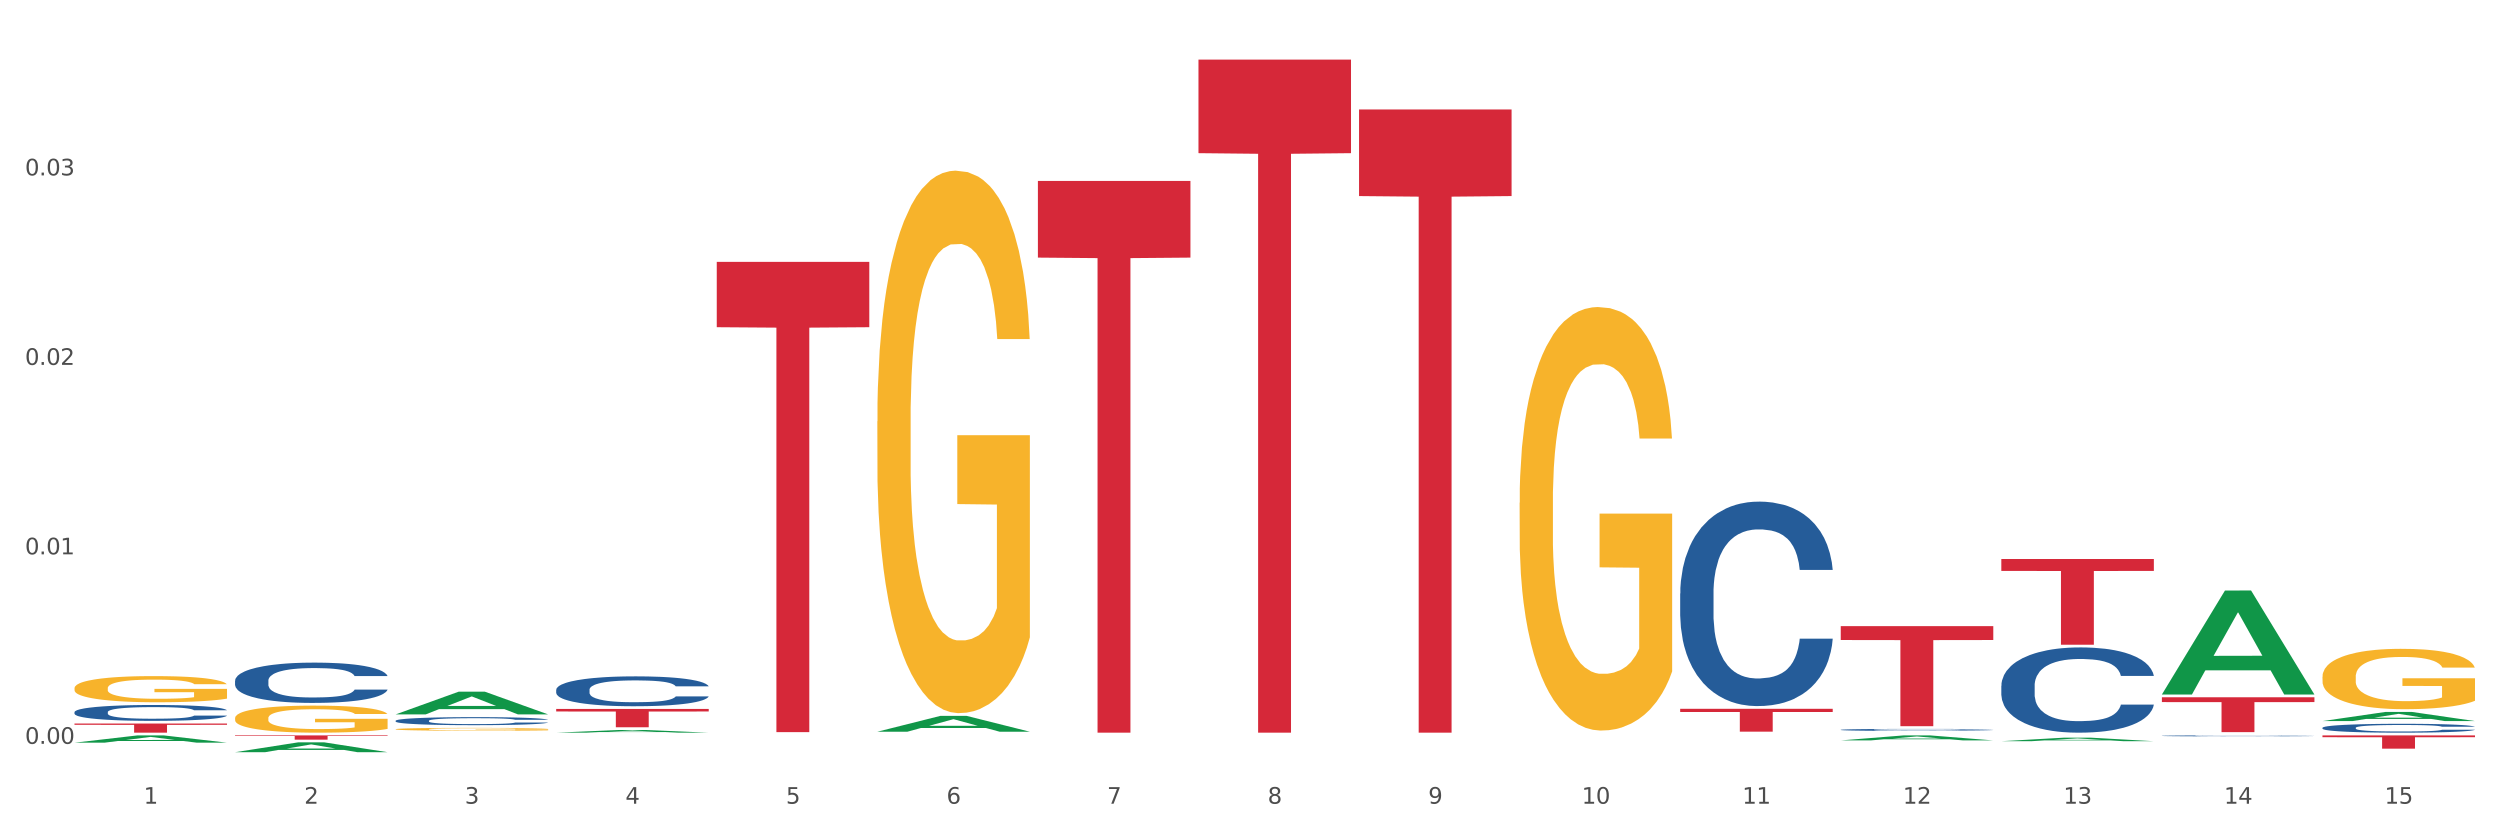<?xml version="1.0" encoding="utf-8" standalone="no"?>
<!DOCTYPE svg PUBLIC "-//W3C//DTD SVG 1.1//EN"
  "http://www.w3.org/Graphics/SVG/1.1/DTD/svg11.dtd">
<svg xmlns:xlink="http://www.w3.org/1999/xlink" width="1080pt" height="360pt" viewBox="0 0 1080 360" xmlns="http://www.w3.org/2000/svg" version="1.1">
 <rect x="0" y="0" width="1080" height="360" fill="#333333" stroke="none"/>
 <defs>
  <style type="text/css">*{stroke-linejoin: round; stroke-linecap: butt}</style>
 </defs>
 <g id="figure_1">
  <g id="patch_1">
   <path d="M 0 360 
L 1080 360 
L 1080 0 
L 0 0 
z
" style="fill: #ffffff; stroke: #ffffff; stroke-linejoin: miter"/>
  </g>
  <g id="axes_1">
   <g id="matplotlib.axis_1">
    <g id="xtick_1">
     <g id="text_1">
      <!-- 1 -->
      <g style="fill: #4d4d4d" transform="translate(62.07 347.204) scale(0.096 -0.096)">
       <defs>
        <path id="DejaVuSans-31" d="M 794 531 
L 1825 531 
L 1825 4091 
L 703 3866 
L 703 4441 
L 1819 4666 
L 2450 4666 
L 2450 531 
L 3481 531 
L 3481 0 
L 794 0 
L 794 531 
z
" transform="scale(0.016)"/>
       </defs>
       <use xlink:href="#DejaVuSans-31"/>
      </g>
     </g>
    </g>
    <g id="xtick_2">
     <g id="text_2">
      <!-- 2 -->
      <g style="fill: #4d4d4d" transform="translate(131.436 347.204) scale(0.096 -0.096)">
       <defs>
        <path id="DejaVuSans-32" d="M 1228 531 
L 3431 531 
L 3431 0 
L 469 0 
L 469 531 
Q 828 903 1448 1529 
Q 2069 2156 2228 2338 
Q 2531 2678 2651 2914 
Q 2772 3150 2772 3378 
Q 2772 3750 2511 3984 
Q 2250 4219 1831 4219 
Q 1534 4219 1204 4116 
Q 875 4013 500 3803 
L 500 4441 
Q 881 4594 1212 4672 
Q 1544 4750 1819 4750 
Q 2544 4750 2975 4387 
Q 3406 4025 3406 3419 
Q 3406 3131 3298 2873 
Q 3191 2616 2906 2266 
Q 2828 2175 2409 1742 
Q 1991 1309 1228 531 
z
" transform="scale(0.016)"/>
       </defs>
       <use xlink:href="#DejaVuSans-32"/>
      </g>
     </g>
    </g>
    <g id="xtick_3">
     <g id="text_3">
      <!-- 3 -->
      <g style="fill: #4d4d4d" transform="translate(200.802 347.204) scale(0.096 -0.096)">
       <defs>
        <path id="DejaVuSans-33" d="M 2597 2516 
Q 3050 2419 3304 2112 
Q 3559 1806 3559 1356 
Q 3559 666 3084 287 
Q 2609 -91 1734 -91 
Q 1441 -91 1130 -33 
Q 819 25 488 141 
L 488 750 
Q 750 597 1062 519 
Q 1375 441 1716 441 
Q 2309 441 2620 675 
Q 2931 909 2931 1356 
Q 2931 1769 2642 2001 
Q 2353 2234 1838 2234 
L 1294 2234 
L 1294 2753 
L 1863 2753 
Q 2328 2753 2575 2939 
Q 2822 3125 2822 3475 
Q 2822 3834 2567 4026 
Q 2313 4219 1838 4219 
Q 1578 4219 1281 4162 
Q 984 4106 628 3988 
L 628 4550 
Q 988 4650 1302 4700 
Q 1616 4750 1894 4750 
Q 2613 4750 3031 4423 
Q 3450 4097 3450 3541 
Q 3450 3153 3228 2886 
Q 3006 2619 2597 2516 
z
" transform="scale(0.016)"/>
       </defs>
       <use xlink:href="#DejaVuSans-33"/>
      </g>
     </g>
    </g>
    <g id="xtick_4">
     <g id="text_4">
      <!-- 4 -->
      <g style="fill: #4d4d4d" transform="translate(270.169 347.204) scale(0.096 -0.096)">
       <defs>
        <path id="DejaVuSans-34" d="M 2419 4116 
L 825 1625 
L 2419 1625 
L 2419 4116 
z
M 2253 4666 
L 3047 4666 
L 3047 1625 
L 3713 1625 
L 3713 1100 
L 3047 1100 
L 3047 0 
L 2419 0 
L 2419 1100 
L 313 1100 
L 313 1709 
L 2253 4666 
z
" transform="scale(0.016)"/>
       </defs>
       <use xlink:href="#DejaVuSans-34"/>
      </g>
     </g>
    </g>
    <g id="xtick_5">
     <g id="text_5">
      <!-- 5 -->
      <g style="fill: #4d4d4d" transform="translate(339.535 347.204) scale(0.096 -0.096)">
       <defs>
        <path id="DejaVuSans-35" d="M 691 4666 
L 3169 4666 
L 3169 4134 
L 1269 4134 
L 1269 2991 
Q 1406 3038 1543 3061 
Q 1681 3084 1819 3084 
Q 2600 3084 3056 2656 
Q 3513 2228 3513 1497 
Q 3513 744 3044 326 
Q 2575 -91 1722 -91 
Q 1428 -91 1123 -41 
Q 819 9 494 109 
L 494 744 
Q 775 591 1075 516 
Q 1375 441 1709 441 
Q 2250 441 2565 725 
Q 2881 1009 2881 1497 
Q 2881 1984 2565 2268 
Q 2250 2553 1709 2553 
Q 1456 2553 1204 2497 
Q 953 2441 691 2322 
L 691 4666 
z
" transform="scale(0.016)"/>
       </defs>
       <use xlink:href="#DejaVuSans-35"/>
      </g>
     </g>
    </g>
    <g id="xtick_6">
     <g id="text_6">
      <!-- 6 -->
      <g style="fill: #4d4d4d" transform="translate(408.901 347.204) scale(0.096 -0.096)">
       <defs>
        <path id="DejaVuSans-36" d="M 2113 2584 
Q 1688 2584 1439 2293 
Q 1191 2003 1191 1497 
Q 1191 994 1439 701 
Q 1688 409 2113 409 
Q 2538 409 2786 701 
Q 3034 994 3034 1497 
Q 3034 2003 2786 2293 
Q 2538 2584 2113 2584 
z
M 3366 4563 
L 3366 3988 
Q 3128 4100 2886 4159 
Q 2644 4219 2406 4219 
Q 1781 4219 1451 3797 
Q 1122 3375 1075 2522 
Q 1259 2794 1537 2939 
Q 1816 3084 2150 3084 
Q 2853 3084 3261 2657 
Q 3669 2231 3669 1497 
Q 3669 778 3244 343 
Q 2819 -91 2113 -91 
Q 1303 -91 875 529 
Q 447 1150 447 2328 
Q 447 3434 972 4092 
Q 1497 4750 2381 4750 
Q 2619 4750 2861 4703 
Q 3103 4656 3366 4563 
z
" transform="scale(0.016)"/>
       </defs>
       <use xlink:href="#DejaVuSans-36"/>
      </g>
     </g>
    </g>
    <g id="xtick_7">
     <g id="text_7">
      <!-- 7 -->
      <g style="fill: #4d4d4d" transform="translate(478.267 347.204) scale(0.096 -0.096)">
       <defs>
        <path id="DejaVuSans-37" d="M 525 4666 
L 3525 4666 
L 3525 4397 
L 1831 0 
L 1172 0 
L 2766 4134 
L 525 4134 
L 525 4666 
z
" transform="scale(0.016)"/>
       </defs>
       <use xlink:href="#DejaVuSans-37"/>
      </g>
     </g>
    </g>
    <g id="xtick_8">
     <g id="text_8">
      <!-- 8 -->
      <g style="fill: #4d4d4d" transform="translate(547.634 347.204) scale(0.096 -0.096)">
       <defs>
        <path id="DejaVuSans-38" d="M 2034 2216 
Q 1584 2216 1326 1975 
Q 1069 1734 1069 1313 
Q 1069 891 1326 650 
Q 1584 409 2034 409 
Q 2484 409 2743 651 
Q 3003 894 3003 1313 
Q 3003 1734 2745 1975 
Q 2488 2216 2034 2216 
z
M 1403 2484 
Q 997 2584 770 2862 
Q 544 3141 544 3541 
Q 544 4100 942 4425 
Q 1341 4750 2034 4750 
Q 2731 4750 3128 4425 
Q 3525 4100 3525 3541 
Q 3525 3141 3298 2862 
Q 3072 2584 2669 2484 
Q 3125 2378 3379 2068 
Q 3634 1759 3634 1313 
Q 3634 634 3220 271 
Q 2806 -91 2034 -91 
Q 1263 -91 848 271 
Q 434 634 434 1313 
Q 434 1759 690 2068 
Q 947 2378 1403 2484 
z
M 1172 3481 
Q 1172 3119 1398 2916 
Q 1625 2713 2034 2713 
Q 2441 2713 2670 2916 
Q 2900 3119 2900 3481 
Q 2900 3844 2670 4047 
Q 2441 4250 2034 4250 
Q 1625 4250 1398 4047 
Q 1172 3844 1172 3481 
z
" transform="scale(0.016)"/>
       </defs>
       <use xlink:href="#DejaVuSans-38"/>
      </g>
     </g>
    </g>
    <g id="xtick_9">
     <g id="text_9">
      <!-- 9 -->
      <g style="fill: #4d4d4d" transform="translate(617 347.204) scale(0.096 -0.096)">
       <defs>
        <path id="DejaVuSans-39" d="M 703 97 
L 703 672 
Q 941 559 1184 500 
Q 1428 441 1663 441 
Q 2288 441 2617 861 
Q 2947 1281 2994 2138 
Q 2813 1869 2534 1725 
Q 2256 1581 1919 1581 
Q 1219 1581 811 2004 
Q 403 2428 403 3163 
Q 403 3881 828 4315 
Q 1253 4750 1959 4750 
Q 2769 4750 3195 4129 
Q 3622 3509 3622 2328 
Q 3622 1225 3098 567 
Q 2575 -91 1691 -91 
Q 1453 -91 1209 -44 
Q 966 3 703 97 
z
M 1959 2075 
Q 2384 2075 2632 2365 
Q 2881 2656 2881 3163 
Q 2881 3666 2632 3958 
Q 2384 4250 1959 4250 
Q 1534 4250 1286 3958 
Q 1038 3666 1038 3163 
Q 1038 2656 1286 2365 
Q 1534 2075 1959 2075 
z
" transform="scale(0.016)"/>
       </defs>
       <use xlink:href="#DejaVuSans-39"/>
      </g>
     </g>
    </g>
    <g id="xtick_10">
     <g id="text_10">
      <!-- 10 -->
      <g style="fill: #4d4d4d" transform="translate(683.312 347.204) scale(0.096 -0.096)">
       <defs>
        <path id="DejaVuSans-30" d="M 2034 4250 
Q 1547 4250 1301 3770 
Q 1056 3291 1056 2328 
Q 1056 1369 1301 889 
Q 1547 409 2034 409 
Q 2525 409 2770 889 
Q 3016 1369 3016 2328 
Q 3016 3291 2770 3770 
Q 2525 4250 2034 4250 
z
M 2034 4750 
Q 2819 4750 3233 4129 
Q 3647 3509 3647 2328 
Q 3647 1150 3233 529 
Q 2819 -91 2034 -91 
Q 1250 -91 836 529 
Q 422 1150 422 2328 
Q 422 3509 836 4129 
Q 1250 4750 2034 4750 
z
" transform="scale(0.016)"/>
       </defs>
       <use xlink:href="#DejaVuSans-31"/>
       <use xlink:href="#DejaVuSans-30" transform="translate(63.623 0)"/>
      </g>
     </g>
    </g>
    <g id="xtick_11">
     <g id="text_11">
      <!-- 11 -->
      <g style="fill: #4d4d4d" transform="translate(752.678 347.204) scale(0.096 -0.096)">
       <use xlink:href="#DejaVuSans-31"/>
       <use xlink:href="#DejaVuSans-31" transform="translate(63.623 0)"/>
      </g>
     </g>
    </g>
    <g id="xtick_12">
     <g id="text_12">
      <!-- 12 -->
      <g style="fill: #4d4d4d" transform="translate(822.044 347.204) scale(0.096 -0.096)">
       <use xlink:href="#DejaVuSans-31"/>
       <use xlink:href="#DejaVuSans-32" transform="translate(63.623 0)"/>
      </g>
     </g>
    </g>
    <g id="xtick_13">
     <g id="text_13">
      <!-- 13 -->
      <g style="fill: #4d4d4d" transform="translate(891.411 347.204) scale(0.096 -0.096)">
       <use xlink:href="#DejaVuSans-31"/>
       <use xlink:href="#DejaVuSans-33" transform="translate(63.623 0)"/>
      </g>
     </g>
    </g>
    <g id="xtick_14">
     <g id="text_14">
      <!-- 14 -->
      <g style="fill: #4d4d4d" transform="translate(960.777 347.204) scale(0.096 -0.096)">
       <use xlink:href="#DejaVuSans-31"/>
       <use xlink:href="#DejaVuSans-34" transform="translate(63.623 0)"/>
      </g>
     </g>
    </g>
    <g id="xtick_15">
     <g id="text_15">
      <!-- 15 -->
      <g style="fill: #4d4d4d" transform="translate(1030.143 347.204) scale(0.096 -0.096)">
       <use xlink:href="#DejaVuSans-31"/>
       <use xlink:href="#DejaVuSans-35" transform="translate(63.623 0)"/>
      </g>
     </g>
    </g>
    <g id="xtick_16"/>
    <g id="xtick_17"/>
    <g id="xtick_18"/>
    <g id="xtick_19"/>
    <g id="xtick_20"/>
    <g id="xtick_21"/>
    <g id="xtick_22"/>
    <g id="xtick_23"/>
    <g id="xtick_24"/>
    <g id="xtick_25"/>
    <g id="xtick_26"/>
    <g id="xtick_27"/>
    <g id="xtick_28"/>
    <g id="xtick_29"/>
   </g>
   <g id="matplotlib.axis_2">
    <g id="ytick_1">
     <g id="text_16">
      <!-- 0.00 -->
      <g style="fill: #4d4d4d" transform="translate(10.8 321.333) scale(0.096 -0.096)">
       <defs>
        <path id="DejaVuSans-2e" d="M 684 794 
L 1344 794 
L 1344 0 
L 684 0 
L 684 794 
z
" transform="scale(0.016)"/>
       </defs>
       <use xlink:href="#DejaVuSans-30"/>
       <use xlink:href="#DejaVuSans-2e" transform="translate(63.623 0)"/>
       <use xlink:href="#DejaVuSans-30" transform="translate(95.41 0)"/>
       <use xlink:href="#DejaVuSans-30" transform="translate(159.033 0)"/>
      </g>
     </g>
    </g>
    <g id="ytick_2">
     <g id="text_17">
      <!-- 0.01 -->
      <g style="fill: #4d4d4d" transform="translate(10.8 239.481) scale(0.096 -0.096)">
       <use xlink:href="#DejaVuSans-30"/>
       <use xlink:href="#DejaVuSans-2e" transform="translate(63.623 0)"/>
       <use xlink:href="#DejaVuSans-30" transform="translate(95.41 0)"/>
       <use xlink:href="#DejaVuSans-31" transform="translate(159.033 0)"/>
      </g>
     </g>
    </g>
    <g id="ytick_3">
     <g id="text_18">
      <!-- 0.02 -->
      <g style="fill: #4d4d4d" transform="translate(10.8 157.628) scale(0.096 -0.096)">
       <use xlink:href="#DejaVuSans-30"/>
       <use xlink:href="#DejaVuSans-2e" transform="translate(63.623 0)"/>
       <use xlink:href="#DejaVuSans-30" transform="translate(95.41 0)"/>
       <use xlink:href="#DejaVuSans-32" transform="translate(159.033 0)"/>
      </g>
     </g>
    </g>
    <g id="ytick_4">
     <g id="text_19">
      <!-- 0.03 -->
      <g style="fill: #4d4d4d" transform="translate(10.8 75.776) scale(0.096 -0.096)">
       <use xlink:href="#DejaVuSans-30"/>
       <use xlink:href="#DejaVuSans-2e" transform="translate(63.623 0)"/>
       <use xlink:href="#DejaVuSans-30" transform="translate(95.41 0)"/>
       <use xlink:href="#DejaVuSans-33" transform="translate(159.033 0)"/>
      </g>
     </g>
    </g>
    <g id="ytick_5"/>
    <g id="ytick_6"/>
    <g id="ytick_7"/>
    <g id="ytick_8"/>
   </g>
   <g id="PolyCollection_1">
    <path d="M 32.175 320.833 
L 32.243 320.83 
L 59.417 317.689 
L 70.695 317.686 
L 98.073 320.839 
L 85.029 320.839 
L 79.119 320.105 
L 51.061 320.105 
L 50.857 320.117 
L 45.151 320.839 
L 32.175 320.839 
L 32.175 320.833 
L 54.594 319.667 
L 75.586 319.664 
L 65.192 318.358 
L 65.056 318.352 
L 64.92 318.361 
L 54.526 319.664 
L 54.594 319.667 
L 32.175 320.833 
z
" clip-path="url(#p0c2b6e289b)" style="fill: #109648"/>
    <path d="M 101.541 324.942 
L 101.609 324.938 
L 128.784 320.697 
L 140.061 320.693 
L 167.439 324.95 
L 154.395 324.95 
L 148.485 323.958 
L 120.427 323.958 
L 120.224 323.974 
L 114.517 324.95 
L 101.541 324.95 
L 101.541 324.942 
L 123.96 323.367 
L 144.952 323.363 
L 134.558 321.6 
L 134.422 321.592 
L 134.286 321.604 
L 123.892 323.363 
L 123.96 323.367 
L 101.541 324.942 
z
" clip-path="url(#p0c2b6e289b)" style="fill: #109648"/>
    <path d="M 170.907 308.61 
L 170.975 308.601 
L 198.15 298.807 
L 209.427 298.798 
L 236.805 308.629 
L 223.762 308.629 
L 217.851 306.339 
L 189.794 306.339 
L 189.59 306.376 
L 183.883 308.629 
L 170.907 308.629 
L 170.907 308.61 
L 193.326 304.973 
L 214.319 304.964 
L 203.924 300.893 
L 203.788 300.875 
L 203.653 300.902 
L 193.258 304.964 
L 193.326 304.973 
L 170.907 308.61 
z
" clip-path="url(#p0c2b6e289b)" style="fill: #109648"/>
    <path d="M 240.274 316.516 
L 240.342 316.515 
L 267.516 315.348 
L 278.793 315.347 
L 306.172 316.518 
L 293.128 316.518 
L 287.217 316.245 
L 259.16 316.245 
L 258.956 316.25 
L 253.249 316.518 
L 240.274 316.518 
L 240.274 316.516 
L 262.693 316.083 
L 283.685 316.082 
L 273.291 315.597 
L 273.155 315.594 
L 273.019 315.598 
L 262.625 316.082 
L 262.693 316.083 
L 240.274 316.516 
z
" clip-path="url(#p0c2b6e289b)" style="fill: #109648"/>
    <path d="M 864.57 320.2 
L 864.638 320.198 
L 891.812 318.664 
L 903.089 318.662 
L 930.468 320.203 
L 917.424 320.203 
L 911.513 319.844 
L 883.456 319.844 
L 883.252 319.85 
L 877.545 320.203 
L 864.57 320.203 
L 864.57 320.2 
L 886.989 319.63 
L 907.981 319.628 
L 897.587 318.991 
L 897.451 318.988 
L 897.315 318.992 
L 886.921 319.628 
L 886.989 319.63 
L 864.57 320.2 
z
" clip-path="url(#p0c2b6e289b)" style="fill: #109648"/>
    <path d="M 933.936 299.96 
L 934.004 299.918 
L 961.178 255.119 
L 972.456 255.077 
L 999.834 300.044 
L 986.79 300.044 
L 980.88 289.573 
L 952.822 289.573 
L 952.618 289.742 
L 946.912 300.044 
L 933.936 300.044 
L 933.936 299.96 
L 956.355 283.324 
L 977.347 283.282 
L 966.953 264.662 
L 966.817 264.577 
L 966.681 264.704 
L 956.287 283.282 
L 956.355 283.324 
L 933.936 299.96 
z
" clip-path="url(#p0c2b6e289b)" style="fill: #109648"/>
    <path d="M 1003.302 311.501 
L 1003.37 311.498 
L 1030.544 307.55 
L 1041.822 307.546 
L 1069.2 311.509 
L 1056.156 311.509 
L 1050.246 310.586 
L 1022.188 310.586 
L 1021.984 310.601 
L 1016.278 311.509 
L 1003.302 311.509 
L 1003.302 311.501 
L 1025.721 310.035 
L 1046.713 310.032 
L 1036.319 308.391 
L 1036.183 308.383 
L 1036.047 308.394 
L 1025.653 310.032 
L 1025.721 310.035 
L 1003.302 311.501 
z
" clip-path="url(#p0c2b6e289b)" style="fill: #109648"/>
    <path d="M 795.203 319.855 
L 795.271 319.853 
L 822.446 317.688 
L 833.723 317.686 
L 861.101 319.859 
L 848.058 319.859 
L 842.147 319.353 
L 814.09 319.353 
L 813.886 319.361 
L 808.179 319.859 
L 795.203 319.859 
L 795.203 319.855 
L 817.622 319.051 
L 838.615 319.049 
L 828.22 318.149 
L 828.084 318.145 
L 827.949 318.151 
L 817.554 319.049 
L 817.622 319.051 
L 795.203 319.855 
z
" clip-path="url(#p0c2b6e289b)" style="fill: #109648"/>
    <path d="M 587.105 47.287 
L 653.003 47.287 
L 653.003 84.701 
L 627.081 84.954 
L 627.081 316.518 
L 612.871 316.518 
L 612.871 84.954 
L 587.105 84.701 
L 587.105 47.539 
L 587.105 47.287 
z
" clip-path="url(#p0c2b6e289b)" style="fill: #d62839"/>
    <path d="M 725.837 306.198 
L 791.735 306.198 
L 791.735 307.571 
L 765.813 307.58 
L 765.813 316.079 
L 751.603 316.079 
L 751.603 307.58 
L 725.837 307.571 
L 725.837 306.207 
L 725.837 306.198 
z
" clip-path="url(#p0c2b6e289b)" style="fill: #d62839"/>
    <path d="M 933.936 301.212 
L 999.834 301.212 
L 999.834 303.306 
L 973.912 303.32 
L 973.912 316.277 
L 959.702 316.277 
L 959.702 303.32 
L 933.936 303.306 
L 933.936 301.226 
L 933.936 301.212 
z
" clip-path="url(#p0c2b6e289b)" style="fill: #d62839"/>
    <path d="M 1003.302 317.686 
L 1069.2 317.686 
L 1069.2 318.483 
L 1043.278 318.489 
L 1043.278 323.424 
L 1029.068 323.424 
L 1029.068 318.489 
L 1003.302 318.483 
L 1003.302 317.691 
L 1003.302 317.686 
z
" clip-path="url(#p0c2b6e289b)" style="fill: #d62839"/>
    <path d="M 240.274 306.267 
L 306.172 306.267 
L 306.172 307.366 
L 280.25 307.374 
L 280.25 314.179 
L 266.039 314.179 
L 266.039 307.374 
L 240.274 307.366 
L 240.274 306.274 
L 240.274 306.267 
z
" clip-path="url(#p0c2b6e289b)" style="fill: #d62839"/>
    <path d="M 309.64 113.121 
L 375.538 113.121 
L 375.538 141.352 
L 349.616 141.543 
L 349.616 316.271 
L 335.406 316.271 
L 335.406 141.543 
L 309.64 141.352 
L 309.64 113.312 
L 309.64 113.121 
z
" clip-path="url(#p0c2b6e289b)" style="fill: #d62839"/>
    <path d="M 448.372 78.162 
L 514.27 78.162 
L 514.27 111.285 
L 488.348 111.509 
L 488.348 316.516 
L 474.138 316.516 
L 474.138 111.509 
L 448.372 111.285 
L 448.372 78.386 
L 448.372 78.162 
z
" clip-path="url(#p0c2b6e289b)" style="fill: #d62839"/>
    <path d="M 517.739 25.759 
L 583.636 25.759 
L 583.636 66.165 
L 557.715 66.438 
L 557.715 316.518 
L 543.504 316.518 
L 543.504 66.438 
L 517.739 66.165 
L 517.739 26.033 
L 517.739 25.759 
z
" clip-path="url(#p0c2b6e289b)" style="fill: #d62839"/>
    <path d="M 101.541 317.686 
L 167.439 317.686 
L 167.439 317.942 
L 141.517 317.943 
L 141.517 319.525 
L 127.307 319.525 
L 127.307 317.943 
L 101.541 317.942 
L 101.541 317.688 
L 101.541 317.686 
z
" clip-path="url(#p0c2b6e289b)" style="fill: #d62839"/>
    <path d="M 32.175 312.579 
L 98.073 312.579 
L 98.073 313.126 
L 72.151 313.13 
L 72.151 316.518 
L 57.941 316.518 
L 57.941 313.13 
L 32.175 313.126 
L 32.175 312.583 
L 32.175 312.579 
z
" clip-path="url(#p0c2b6e289b)" style="fill: #d62839"/>
    <path d="M 725.837 256.385 
L 725.915 256.304 
L 725.915 254.046 
L 726.149 250.98 
L 727.006 245.333 
L 728.096 241.057 
L 729.966 236.056 
L 730.978 233.958 
L 732.302 231.619 
L 735.029 227.827 
L 738.144 224.6 
L 740.325 222.825 
L 741.961 221.696 
L 745.622 219.679 
L 747.725 218.792 
L 749.906 218.066 
L 751.776 217.582 
L 754.891 217.017 
L 757.384 216.775 
L 760.266 216.694 
L 762.681 216.775 
L 765.874 217.098 
L 770.548 218.066 
L 772.34 218.631 
L 774.754 219.599 
L 777.247 220.889 
L 779.272 222.18 
L 781.609 224.036 
L 784.024 226.456 
L 786.36 229.521 
L 787.996 232.345 
L 789.32 235.33 
L 790.489 238.96 
L 791.346 242.913 
L 791.735 246.22 
L 777.481 246.22 
L 777.091 243.235 
L 776.312 240.009 
L 775.533 237.83 
L 774.676 236.056 
L 773.352 234.039 
L 772.184 232.748 
L 770.237 231.215 
L 768.445 230.247 
L 766.965 229.683 
L 765.173 229.199 
L 761.357 228.715 
L 758.63 228.715 
L 756.917 228.876 
L 754.814 229.279 
L 753.022 229.844 
L 750.919 230.812 
L 749.283 231.861 
L 747.647 233.232 
L 746.713 234.2 
L 745.311 235.975 
L 744.376 237.427 
L 743.13 239.928 
L 742.429 241.703 
L 741.182 246.301 
L 740.637 249.689 
L 740.403 252.029 
L 740.248 254.61 
L 740.248 267.195 
L 740.715 272.842 
L 741.104 275.262 
L 741.727 278.005 
L 742.896 281.555 
L 744.61 285.024 
L 746.401 287.524 
L 747.881 289.057 
L 749.283 290.187 
L 750.685 291.074 
L 752.399 291.881 
L 753.801 292.365 
L 755.904 292.849 
L 758.397 293.091 
L 760.344 293.091 
L 764.317 292.687 
L 766.108 292.284 
L 767.822 291.719 
L 769.691 290.832 
L 771.171 289.864 
L 772.028 289.138 
L 773.43 287.605 
L 774.521 285.992 
L 775.455 284.136 
L 776.079 282.523 
L 776.78 280.103 
L 777.325 277.36 
L 777.481 275.908 
L 791.735 275.908 
L 791.424 278.812 
L 790.878 281.635 
L 789.788 285.427 
L 788.931 287.605 
L 787.607 290.267 
L 786.205 292.526 
L 784.257 295.027 
L 782.466 296.882 
L 780.596 298.496 
L 778.571 299.948 
L 774.91 301.965 
L 773.586 302.529 
L 770.782 303.497 
L 768.601 304.062 
L 765.407 304.627 
L 762.136 304.949 
L 758.708 305.03 
L 755.67 304.869 
L 752.321 304.385 
L 750.218 303.901 
L 747.881 303.175 
L 745.155 302.045 
L 742.584 300.674 
L 740.17 299.06 
L 737.911 297.205 
L 735.808 295.107 
L 733.081 291.639 
L 731.056 288.25 
L 729.576 285.104 
L 728.563 282.442 
L 727.551 279.054 
L 727.006 276.714 
L 726.149 271.067 
L 725.837 265.824 
L 725.837 256.385 
z
" clip-path="url(#p0c2b6e289b)" style="fill: #255c99"/>
    <path d="M 795.203 315.276 
L 795.281 315.275 
L 795.281 315.253 
L 795.515 315.223 
L 796.372 315.167 
L 797.462 315.125 
L 799.332 315.076 
L 800.344 315.055 
L 801.669 315.032 
L 804.395 314.995 
L 807.511 314.963 
L 809.692 314.945 
L 811.327 314.934 
L 814.988 314.914 
L 817.092 314.906 
L 819.273 314.898 
L 821.142 314.894 
L 824.258 314.888 
L 826.75 314.886 
L 829.632 314.885 
L 832.047 314.886 
L 835.241 314.889 
L 839.914 314.898 
L 841.706 314.904 
L 844.121 314.914 
L 846.613 314.926 
L 848.638 314.939 
L 850.975 314.957 
L 853.39 314.981 
L 855.727 315.011 
L 857.362 315.039 
L 858.687 315.069 
L 859.855 315.104 
L 860.712 315.143 
L 861.101 315.176 
L 846.847 315.176 
L 846.457 315.147 
L 845.678 315.115 
L 844.899 315.093 
L 844.043 315.076 
L 842.718 315.056 
L 841.55 315.043 
L 839.603 315.028 
L 837.811 315.019 
L 836.331 315.013 
L 834.54 315.008 
L 830.723 315.003 
L 827.997 315.003 
L 826.283 315.005 
L 824.18 315.009 
L 822.388 315.015 
L 820.285 315.024 
L 818.649 315.034 
L 817.014 315.048 
L 816.079 315.057 
L 814.677 315.075 
L 813.742 315.089 
L 812.496 315.114 
L 811.795 315.131 
L 810.548 315.177 
L 810.003 315.21 
L 809.77 315.233 
L 809.614 315.259 
L 809.614 315.383 
L 810.081 315.438 
L 810.471 315.462 
L 811.094 315.489 
L 812.262 315.524 
L 813.976 315.559 
L 815.767 315.583 
L 817.247 315.598 
L 818.649 315.609 
L 820.051 315.618 
L 821.765 315.626 
L 823.167 315.631 
L 825.27 315.636 
L 827.763 315.638 
L 829.71 315.638 
L 833.683 315.634 
L 835.474 315.63 
L 837.188 315.625 
L 839.057 315.616 
L 840.537 315.606 
L 841.394 315.599 
L 842.796 315.584 
L 843.887 315.568 
L 844.822 315.55 
L 845.445 315.534 
L 846.146 315.51 
L 846.691 315.483 
L 846.847 315.469 
L 861.101 315.469 
L 860.79 315.497 
L 860.245 315.525 
L 859.154 315.562 
L 858.297 315.584 
L 856.973 315.61 
L 855.571 315.632 
L 853.624 315.657 
L 851.832 315.675 
L 849.963 315.691 
L 847.937 315.706 
L 844.276 315.726 
L 842.952 315.731 
L 840.148 315.741 
L 837.967 315.746 
L 834.773 315.752 
L 831.502 315.755 
L 828.074 315.756 
L 825.037 315.754 
L 821.687 315.749 
L 819.584 315.745 
L 817.247 315.737 
L 814.521 315.726 
L 811.951 315.713 
L 809.536 315.697 
L 807.277 315.679 
L 805.174 315.658 
L 802.448 315.624 
L 800.422 315.59 
L 798.942 315.559 
L 797.93 315.533 
L 796.917 315.5 
L 796.372 315.477 
L 795.515 315.421 
L 795.203 315.369 
L 795.203 315.276 
z
" clip-path="url(#p0c2b6e289b)" style="fill: #255c99"/>
    <path d="M 864.57 296.233 
L 864.648 296.2 
L 864.648 295.258 
L 864.881 293.98 
L 865.738 291.625 
L 866.829 289.842 
L 868.698 287.756 
L 869.711 286.882 
L 871.035 285.906 
L 873.761 284.325 
L 876.877 282.979 
L 879.058 282.239 
L 880.694 281.768 
L 884.355 280.927 
L 886.458 280.557 
L 888.639 280.255 
L 890.508 280.053 
L 893.624 279.817 
L 896.117 279.716 
L 898.999 279.683 
L 901.413 279.716 
L 904.607 279.851 
L 909.281 280.255 
L 911.072 280.49 
L 913.487 280.894 
L 915.979 281.432 
L 918.005 281.97 
L 920.341 282.744 
L 922.756 283.753 
L 925.093 285.031 
L 926.729 286.209 
L 928.053 287.454 
L 929.221 288.967 
L 930.078 290.616 
L 930.468 291.995 
L 916.213 291.995 
L 915.824 290.75 
L 915.045 289.405 
L 914.266 288.496 
L 913.409 287.756 
L 912.085 286.915 
L 910.916 286.377 
L 908.969 285.738 
L 907.177 285.334 
L 905.697 285.099 
L 903.906 284.897 
L 900.089 284.695 
L 897.363 284.695 
L 895.649 284.762 
L 893.546 284.931 
L 891.754 285.166 
L 889.651 285.57 
L 888.016 286.007 
L 886.38 286.579 
L 885.445 286.983 
L 884.043 287.723 
L 883.108 288.328 
L 881.862 289.371 
L 881.161 290.111 
L 879.915 292.029 
L 879.369 293.441 
L 879.136 294.417 
L 878.98 295.493 
L 878.98 300.741 
L 879.447 303.096 
L 879.837 304.105 
L 880.46 305.249 
L 881.628 306.729 
L 883.342 308.176 
L 885.134 309.218 
L 886.614 309.858 
L 888.016 310.329 
L 889.418 310.699 
L 891.131 311.035 
L 892.533 311.237 
L 894.637 311.439 
L 897.129 311.54 
L 899.076 311.54 
L 903.049 311.371 
L 904.841 311.203 
L 906.554 310.968 
L 908.424 310.598 
L 909.904 310.194 
L 910.76 309.891 
L 912.163 309.252 
L 913.253 308.579 
L 914.188 307.806 
L 914.811 307.133 
L 915.512 306.124 
L 916.057 304.98 
L 916.213 304.374 
L 930.468 304.374 
L 930.156 305.585 
L 929.611 306.763 
L 928.52 308.344 
L 927.663 309.252 
L 926.339 310.362 
L 924.937 311.304 
L 922.99 312.347 
L 921.198 313.121 
L 919.329 313.793 
L 917.304 314.399 
L 913.643 315.24 
L 912.318 315.475 
L 909.514 315.879 
L 907.333 316.115 
L 904.14 316.35 
L 900.868 316.485 
L 897.441 316.518 
L 894.403 316.451 
L 891.053 316.249 
L 888.95 316.047 
L 886.614 315.744 
L 883.887 315.274 
L 881.317 314.702 
L 878.902 314.029 
L 876.643 313.255 
L 874.54 312.381 
L 871.814 310.934 
L 869.789 309.521 
L 868.309 308.209 
L 867.296 307.099 
L 866.283 305.686 
L 865.738 304.711 
L 864.881 302.356 
L 864.57 300.169 
L 864.57 296.233 
z
" clip-path="url(#p0c2b6e289b)" style="fill: #255c99"/>
    <path d="M 32.175 307.633 
L 32.253 307.626 
L 32.253 307.451 
L 32.487 307.213 
L 33.343 306.774 
L 34.434 306.442 
L 36.303 306.054 
L 37.316 305.891 
L 38.64 305.709 
L 41.366 305.414 
L 44.482 305.164 
L 46.663 305.026 
L 48.299 304.938 
L 51.96 304.782 
L 54.063 304.713 
L 56.244 304.656 
L 58.114 304.619 
L 61.229 304.575 
L 63.722 304.556 
L 66.604 304.55 
L 69.019 304.556 
L 72.212 304.581 
L 76.886 304.656 
L 78.677 304.7 
L 81.092 304.775 
L 83.585 304.876 
L 85.61 304.976 
L 87.947 305.12 
L 90.361 305.308 
L 92.698 305.546 
L 94.334 305.765 
L 95.658 305.997 
L 96.827 306.279 
L 97.683 306.586 
L 98.073 306.843 
L 83.818 306.843 
L 83.429 306.611 
L 82.65 306.361 
L 81.871 306.191 
L 81.014 306.054 
L 79.69 305.897 
L 78.522 305.797 
L 76.574 305.678 
L 74.783 305.602 
L 73.303 305.559 
L 71.511 305.521 
L 67.694 305.483 
L 64.968 305.483 
L 63.255 305.496 
L 61.151 305.527 
L 59.36 305.571 
L 57.257 305.646 
L 55.621 305.728 
L 53.985 305.834 
L 53.05 305.909 
L 51.648 306.047 
L 50.714 306.16 
L 49.467 306.354 
L 48.766 306.492 
L 47.52 306.849 
L 46.975 307.113 
L 46.741 307.294 
L 46.585 307.495 
L 46.585 308.472 
L 47.053 308.911 
L 47.442 309.099 
L 48.065 309.312 
L 49.234 309.588 
L 50.947 309.857 
L 52.739 310.052 
L 54.219 310.171 
L 55.621 310.258 
L 57.023 310.327 
L 58.737 310.39 
L 60.139 310.428 
L 62.242 310.465 
L 64.734 310.484 
L 66.682 310.484 
L 70.654 310.453 
L 72.446 310.421 
L 74.16 310.377 
L 76.029 310.308 
L 77.509 310.233 
L 78.366 310.177 
L 79.768 310.058 
L 80.858 309.932 
L 81.793 309.788 
L 82.416 309.663 
L 83.117 309.475 
L 83.663 309.262 
L 83.818 309.149 
L 98.073 309.149 
L 97.761 309.375 
L 97.216 309.594 
L 96.126 309.889 
L 95.269 310.058 
L 93.945 310.265 
L 92.542 310.44 
L 90.595 310.634 
L 88.804 310.778 
L 86.934 310.904 
L 84.909 311.017 
L 81.248 311.173 
L 79.924 311.217 
L 77.12 311.292 
L 74.939 311.336 
L 71.745 311.38 
L 68.473 311.405 
L 65.046 311.411 
L 62.008 311.399 
L 58.659 311.361 
L 56.556 311.324 
L 54.219 311.267 
L 51.493 311.18 
L 48.922 311.073 
L 46.507 310.948 
L 44.248 310.804 
L 42.145 310.641 
L 39.419 310.371 
L 37.394 310.108 
L 35.914 309.864 
L 34.901 309.657 
L 33.889 309.394 
L 33.343 309.212 
L 32.487 308.773 
L 32.175 308.366 
L 32.175 307.633 
z
" clip-path="url(#p0c2b6e289b)" style="fill: #255c99"/>
    <path d="M 1003.302 314.403 
L 1003.38 314.399 
L 1003.38 314.301 
L 1003.614 314.168 
L 1004.47 313.922 
L 1005.561 313.736 
L 1007.43 313.518 
L 1008.443 313.427 
L 1009.767 313.325 
L 1012.494 313.161 
L 1015.609 313.02 
L 1017.79 312.943 
L 1019.426 312.894 
L 1023.087 312.806 
L 1025.19 312.768 
L 1027.371 312.736 
L 1029.241 312.715 
L 1032.356 312.69 
L 1034.849 312.68 
L 1037.731 312.676 
L 1040.146 312.68 
L 1043.339 312.694 
L 1048.013 312.736 
L 1049.805 312.761 
L 1052.219 312.803 
L 1054.712 312.859 
L 1056.737 312.915 
L 1059.074 312.996 
L 1061.489 313.101 
L 1063.825 313.234 
L 1065.461 313.357 
L 1066.785 313.487 
L 1067.954 313.645 
L 1068.811 313.817 
L 1069.2 313.961 
L 1054.945 313.961 
L 1054.556 313.831 
L 1053.777 313.69 
L 1052.998 313.596 
L 1052.141 313.518 
L 1050.817 313.431 
L 1049.649 313.375 
L 1047.701 313.308 
L 1045.91 313.266 
L 1044.43 313.241 
L 1042.638 313.22 
L 1038.822 313.199 
L 1036.095 313.199 
L 1034.382 313.206 
L 1032.278 313.224 
L 1030.487 313.248 
L 1028.384 313.29 
L 1026.748 313.336 
L 1025.112 313.396 
L 1024.178 313.438 
L 1022.775 313.515 
L 1021.841 313.578 
L 1020.594 313.687 
L 1019.893 313.764 
L 1018.647 313.964 
L 1018.102 314.111 
L 1017.868 314.213 
L 1017.712 314.325 
L 1017.712 314.873 
L 1018.18 315.118 
L 1018.569 315.224 
L 1019.192 315.343 
L 1020.361 315.497 
L 1022.074 315.648 
L 1023.866 315.757 
L 1025.346 315.824 
L 1026.748 315.873 
L 1028.15 315.911 
L 1029.864 315.946 
L 1031.266 315.967 
L 1033.369 315.988 
L 1035.862 315.999 
L 1037.809 315.999 
L 1041.781 315.981 
L 1043.573 315.964 
L 1045.287 315.939 
L 1047.156 315.901 
L 1048.636 315.859 
L 1049.493 315.827 
L 1050.895 315.76 
L 1051.986 315.69 
L 1052.92 315.61 
L 1053.543 315.539 
L 1054.244 315.434 
L 1054.79 315.315 
L 1054.945 315.252 
L 1069.2 315.252 
L 1068.888 315.378 
L 1068.343 315.501 
L 1067.253 315.666 
L 1066.396 315.76 
L 1065.072 315.876 
L 1063.67 315.974 
L 1061.722 316.083 
L 1059.931 316.164 
L 1058.061 316.234 
L 1056.036 316.297 
L 1052.375 316.385 
L 1051.051 316.409 
L 1048.247 316.452 
L 1046.066 316.476 
L 1042.872 316.501 
L 1039.6 316.515 
L 1036.173 316.518 
L 1033.135 316.511 
L 1029.786 316.49 
L 1027.683 316.469 
L 1025.346 316.438 
L 1022.62 316.388 
L 1020.049 316.329 
L 1017.634 316.259 
L 1015.376 316.178 
L 1013.272 316.087 
L 1010.546 315.936 
L 1008.521 315.788 
L 1007.041 315.652 
L 1006.028 315.536 
L 1005.016 315.388 
L 1004.47 315.287 
L 1003.614 315.041 
L 1003.302 314.813 
L 1003.302 314.403 
z
" clip-path="url(#p0c2b6e289b)" style="fill: #255c99"/>
    <path d="M 101.541 294.072 
L 101.619 294.056 
L 101.619 293.611 
L 101.853 293.007 
L 102.71 291.894 
L 103.8 291.051 
L 105.67 290.066 
L 106.682 289.652 
L 108.006 289.191 
L 110.733 288.444 
L 113.848 287.808 
L 116.029 287.458 
L 117.665 287.235 
L 121.326 286.838 
L 123.429 286.663 
L 125.61 286.52 
L 127.48 286.425 
L 130.595 286.313 
L 133.088 286.266 
L 135.97 286.25 
L 138.385 286.266 
L 141.578 286.329 
L 146.252 286.52 
L 148.044 286.631 
L 150.458 286.822 
L 152.951 287.076 
L 154.976 287.331 
L 157.313 287.697 
L 159.728 288.173 
L 162.064 288.778 
L 163.7 289.334 
L 165.024 289.922 
L 166.193 290.638 
L 167.05 291.417 
L 167.439 292.069 
L 153.185 292.069 
L 152.795 291.481 
L 152.016 290.845 
L 151.237 290.415 
L 150.38 290.066 
L 149.056 289.668 
L 147.888 289.414 
L 145.941 289.112 
L 144.149 288.921 
L 142.669 288.809 
L 140.877 288.714 
L 137.061 288.619 
L 134.334 288.619 
L 132.621 288.65 
L 130.518 288.73 
L 128.726 288.841 
L 126.623 289.032 
L 124.987 289.239 
L 123.351 289.509 
L 122.417 289.7 
L 121.015 290.05 
L 120.08 290.336 
L 118.834 290.829 
L 118.133 291.179 
L 116.886 292.085 
L 116.341 292.753 
L 116.107 293.214 
L 115.952 293.722 
L 115.952 296.203 
L 116.419 297.316 
L 116.808 297.793 
L 117.431 298.333 
L 118.6 299.033 
L 120.314 299.717 
L 122.105 300.209 
L 123.585 300.512 
L 124.987 300.734 
L 126.389 300.909 
L 128.103 301.068 
L 129.505 301.163 
L 131.608 301.259 
L 134.101 301.307 
L 136.048 301.307 
L 140.021 301.227 
L 141.812 301.148 
L 143.526 301.036 
L 145.395 300.861 
L 146.875 300.671 
L 147.732 300.527 
L 149.134 300.225 
L 150.225 299.907 
L 151.159 299.542 
L 151.783 299.224 
L 152.484 298.747 
L 153.029 298.206 
L 153.185 297.92 
L 167.439 297.92 
L 167.128 298.492 
L 166.582 299.049 
L 165.492 299.796 
L 164.635 300.225 
L 163.311 300.75 
L 161.909 301.195 
L 159.961 301.688 
L 158.17 302.054 
L 156.3 302.372 
L 154.275 302.658 
L 150.614 303.056 
L 149.29 303.167 
L 146.486 303.358 
L 144.305 303.469 
L 141.111 303.58 
L 137.84 303.644 
L 134.412 303.66 
L 131.374 303.628 
L 128.025 303.532 
L 125.922 303.437 
L 123.585 303.294 
L 120.859 303.071 
L 118.288 302.801 
L 115.874 302.483 
L 113.615 302.117 
L 111.512 301.704 
L 108.785 301.02 
L 106.76 300.353 
L 105.28 299.732 
L 104.267 299.208 
L 103.255 298.54 
L 102.71 298.079 
L 101.853 296.966 
L 101.541 295.932 
L 101.541 294.072 
z
" clip-path="url(#p0c2b6e289b)" style="fill: #255c99"/>
    <path d="M 170.907 311.36 
L 170.985 311.357 
L 170.985 311.268 
L 171.219 311.147 
L 172.076 310.924 
L 173.166 310.756 
L 175.036 310.559 
L 176.048 310.476 
L 177.373 310.384 
L 180.099 310.235 
L 183.215 310.108 
L 185.396 310.038 
L 187.031 309.993 
L 190.692 309.914 
L 192.796 309.879 
L 194.977 309.85 
L 196.846 309.831 
L 199.962 309.809 
L 202.454 309.8 
L 205.336 309.796 
L 207.751 309.8 
L 210.945 309.812 
L 215.618 309.85 
L 217.41 309.873 
L 219.825 309.911 
L 222.317 309.962 
L 224.342 310.012 
L 226.679 310.086 
L 229.094 310.181 
L 231.431 310.302 
L 233.066 310.413 
L 234.391 310.53 
L 235.559 310.673 
L 236.416 310.829 
L 236.805 310.959 
L 222.551 310.959 
L 222.161 310.842 
L 221.382 310.715 
L 220.604 310.629 
L 219.747 310.559 
L 218.422 310.48 
L 217.254 310.429 
L 215.307 310.368 
L 213.515 310.33 
L 212.035 310.308 
L 210.244 310.289 
L 206.427 310.27 
L 203.701 310.27 
L 201.987 310.276 
L 199.884 310.292 
L 198.092 310.314 
L 195.989 310.352 
L 194.353 310.394 
L 192.718 310.448 
L 191.783 310.486 
L 190.381 310.556 
L 189.446 310.613 
L 188.2 310.712 
L 187.499 310.781 
L 186.252 310.963 
L 185.707 311.096 
L 185.474 311.188 
L 185.318 311.29 
L 185.318 311.786 
L 185.785 312.008 
L 186.175 312.103 
L 186.798 312.211 
L 187.966 312.351 
L 189.68 312.488 
L 191.471 312.586 
L 192.951 312.647 
L 194.353 312.691 
L 195.755 312.726 
L 197.469 312.758 
L 198.871 312.777 
L 200.974 312.796 
L 203.467 312.806 
L 205.414 312.806 
L 209.387 312.79 
L 211.178 312.774 
L 212.892 312.751 
L 214.761 312.717 
L 216.241 312.678 
L 217.098 312.65 
L 218.5 312.589 
L 219.591 312.526 
L 220.526 312.453 
L 221.149 312.389 
L 221.85 312.294 
L 222.395 312.186 
L 222.551 312.129 
L 236.805 312.129 
L 236.494 312.243 
L 235.949 312.354 
L 234.858 312.504 
L 234.001 312.589 
L 232.677 312.694 
L 231.275 312.783 
L 229.328 312.882 
L 227.536 312.955 
L 225.667 313.018 
L 223.641 313.076 
L 219.98 313.155 
L 218.656 313.177 
L 215.852 313.215 
L 213.671 313.238 
L 210.477 313.26 
L 207.206 313.273 
L 203.779 313.276 
L 200.741 313.269 
L 197.391 313.25 
L 195.288 313.231 
L 192.951 313.203 
L 190.225 313.158 
L 187.655 313.104 
L 185.24 313.041 
L 182.981 312.968 
L 180.878 312.885 
L 178.152 312.748 
L 176.126 312.615 
L 174.646 312.491 
L 173.634 312.386 
L 172.621 312.253 
L 172.076 312.16 
L 171.219 311.938 
L 170.907 311.732 
L 170.907 311.36 
z
" clip-path="url(#p0c2b6e289b)" style="fill: #255c99"/>
    <path d="M 240.274 297.988 
L 240.352 297.977 
L 240.352 297.646 
L 240.585 297.198 
L 241.442 296.373 
L 242.533 295.748 
L 244.402 295.017 
L 245.415 294.71 
L 246.739 294.368 
L 249.465 293.814 
L 252.581 293.342 
L 254.762 293.083 
L 256.398 292.918 
L 260.059 292.623 
L 262.162 292.493 
L 264.343 292.387 
L 266.212 292.317 
L 269.328 292.234 
L 271.821 292.199 
L 274.703 292.187 
L 277.117 292.199 
L 280.311 292.246 
L 284.985 292.387 
L 286.776 292.47 
L 289.191 292.611 
L 291.683 292.8 
L 293.709 292.989 
L 296.045 293.26 
L 298.46 293.614 
L 300.797 294.062 
L 302.433 294.474 
L 303.757 294.911 
L 304.925 295.441 
L 305.782 296.019 
L 306.172 296.503 
L 291.917 296.503 
L 291.528 296.066 
L 290.749 295.595 
L 289.97 295.276 
L 289.113 295.017 
L 287.789 294.722 
L 286.62 294.533 
L 284.673 294.309 
L 282.881 294.168 
L 281.401 294.085 
L 279.61 294.015 
L 275.793 293.944 
L 273.067 293.944 
L 271.353 293.967 
L 269.25 294.026 
L 267.458 294.109 
L 265.355 294.25 
L 263.72 294.404 
L 262.084 294.604 
L 261.149 294.746 
L 259.747 295.005 
L 258.812 295.217 
L 257.566 295.583 
L 256.865 295.842 
L 255.619 296.514 
L 255.073 297.01 
L 254.84 297.352 
L 254.684 297.729 
L 254.684 299.568 
L 255.151 300.394 
L 255.541 300.748 
L 256.164 301.149 
L 257.332 301.667 
L 259.046 302.174 
L 260.838 302.54 
L 262.318 302.764 
L 263.72 302.929 
L 265.122 303.059 
L 266.835 303.177 
L 268.237 303.248 
L 270.341 303.318 
L 272.833 303.354 
L 274.78 303.354 
L 278.753 303.295 
L 280.545 303.236 
L 282.258 303.153 
L 284.128 303.023 
L 285.608 302.882 
L 286.465 302.776 
L 287.867 302.552 
L 288.957 302.316 
L 289.892 302.045 
L 290.515 301.809 
L 291.216 301.455 
L 291.761 301.054 
L 291.917 300.842 
L 306.172 300.842 
L 305.86 301.266 
L 305.315 301.679 
L 304.224 302.233 
L 303.367 302.552 
L 302.043 302.941 
L 300.641 303.271 
L 298.694 303.637 
L 296.902 303.908 
L 295.033 304.144 
L 293.008 304.356 
L 289.347 304.651 
L 288.022 304.733 
L 285.218 304.875 
L 283.037 304.957 
L 279.844 305.04 
L 276.572 305.087 
L 273.145 305.099 
L 270.107 305.075 
L 266.757 305.004 
L 264.654 304.934 
L 262.318 304.828 
L 259.591 304.663 
L 257.021 304.462 
L 254.606 304.226 
L 252.347 303.955 
L 250.244 303.648 
L 247.518 303.141 
L 245.493 302.646 
L 244.013 302.186 
L 243 301.797 
L 241.987 301.302 
L 241.442 300.96 
L 240.585 300.134 
L 240.274 299.368 
L 240.274 297.988 
z
" clip-path="url(#p0c2b6e289b)" style="fill: #255c99"/>
    <path d="M 795.203 270.478 
L 861.101 270.478 
L 861.101 276.487 
L 835.179 276.527 
L 835.179 313.717 
L 820.969 313.717 
L 820.969 276.527 
L 795.203 276.487 
L 795.203 270.518 
L 795.203 270.478 
z
" clip-path="url(#p0c2b6e289b)" style="fill: #d62839"/>
    <path d="M 864.57 241.493 
L 930.468 241.493 
L 930.468 246.637 
L 904.546 246.672 
L 904.546 278.515 
L 890.335 278.515 
L 890.335 246.672 
L 864.57 246.637 
L 864.57 241.527 
L 864.57 241.493 
z
" clip-path="url(#p0c2b6e289b)" style="fill: #d62839"/>
    <path d="M 933.936 317.879 
L 934.014 317.878 
L 934.014 317.867 
L 934.247 317.852 
L 935.104 317.825 
L 936.195 317.804 
L 938.064 317.78 
L 939.077 317.77 
L 940.401 317.758 
L 943.127 317.74 
L 946.243 317.724 
L 948.424 317.716 
L 950.06 317.71 
L 953.721 317.7 
L 955.824 317.696 
L 958.005 317.693 
L 959.874 317.69 
L 962.99 317.687 
L 965.483 317.686 
L 968.365 317.686 
L 970.779 317.686 
L 973.973 317.688 
L 978.647 317.693 
L 980.438 317.695 
L 982.853 317.7 
L 985.346 317.706 
L 987.371 317.713 
L 989.708 317.722 
L 992.122 317.733 
L 994.459 317.748 
L 996.095 317.762 
L 997.419 317.776 
L 998.587 317.794 
L 999.444 317.813 
L 999.834 317.829 
L 985.579 317.829 
L 985.19 317.815 
L 984.411 317.799 
L 983.632 317.789 
L 982.775 317.78 
L 981.451 317.77 
L 980.283 317.764 
L 978.335 317.756 
L 976.544 317.752 
L 975.064 317.749 
L 973.272 317.747 
L 969.455 317.744 
L 966.729 317.744 
L 965.015 317.745 
L 962.912 317.747 
L 961.121 317.75 
L 959.018 317.754 
L 957.382 317.76 
L 955.746 317.766 
L 954.811 317.771 
L 953.409 317.78 
L 952.475 317.787 
L 951.228 317.799 
L 950.527 317.807 
L 949.281 317.83 
L 948.736 317.846 
L 948.502 317.858 
L 948.346 317.87 
L 948.346 317.931 
L 948.814 317.959 
L 949.203 317.97 
L 949.826 317.984 
L 950.995 318.001 
L 952.708 318.018 
L 954.5 318.03 
L 955.98 318.037 
L 957.382 318.043 
L 958.784 318.047 
L 960.498 318.051 
L 961.9 318.053 
L 964.003 318.056 
L 966.495 318.057 
L 968.443 318.057 
L 972.415 318.055 
L 974.207 318.053 
L 975.92 318.05 
L 977.79 318.046 
L 979.27 318.041 
L 980.127 318.038 
L 981.529 318.03 
L 982.619 318.022 
L 983.554 318.013 
L 984.177 318.006 
L 984.878 317.994 
L 985.423 317.981 
L 985.579 317.973 
L 999.834 317.973 
L 999.522 317.988 
L 998.977 318.001 
L 997.886 318.02 
L 997.03 318.03 
L 995.705 318.043 
L 994.303 318.054 
L 992.356 318.066 
L 990.564 318.075 
L 988.695 318.083 
L 986.67 318.09 
L 983.009 318.1 
L 981.685 318.103 
L 978.88 318.107 
L 976.699 318.11 
L 973.506 318.113 
L 970.234 318.115 
L 966.807 318.115 
L 963.769 318.114 
L 960.42 318.112 
L 958.317 318.109 
L 955.98 318.106 
L 953.253 318.1 
L 950.683 318.094 
L 948.268 318.086 
L 946.009 318.077 
L 943.906 318.067 
L 941.18 318.05 
L 939.155 318.033 
L 937.675 318.018 
L 936.662 318.005 
L 935.65 317.989 
L 935.104 317.977 
L 934.247 317.95 
L 933.936 317.925 
L 933.936 317.879 
z
" clip-path="url(#p0c2b6e289b)" style="fill: #255c99"/>
    <path d="M 170.907 315.015 
L 170.985 315.014 
L 170.985 314.973 
L 171.141 314.938 
L 171.919 314.854 
L 173.086 314.784 
L 173.942 314.746 
L 174.798 314.716 
L 175.809 314.685 
L 177.054 314.654 
L 179.31 314.607 
L 180.71 314.584 
L 182.422 314.559 
L 185.534 314.523 
L 187.79 314.502 
L 190.124 314.485 
L 193.937 314.465 
L 196.426 314.456 
L 199.072 314.449 
L 202.261 314.445 
L 204.673 314.443 
L 209.964 314.447 
L 214.476 314.457 
L 216.655 314.465 
L 219.456 314.479 
L 220.934 314.488 
L 223.346 314.506 
L 225.835 314.529 
L 227.547 314.55 
L 230.114 314.588 
L 232.059 314.627 
L 233.849 314.674 
L 234.783 314.707 
L 235.483 314.737 
L 236.105 314.772 
L 236.728 314.828 
L 222.723 314.828 
L 222.179 314.788 
L 221.323 314.751 
L 220.078 314.715 
L 218.989 314.692 
L 217.122 314.664 
L 215.41 314.646 
L 213.62 314.632 
L 211.442 314.621 
L 209.73 314.615 
L 207.319 314.611 
L 202.573 314.612 
L 199.383 314.621 
L 197.204 314.632 
L 195.804 314.642 
L 194.559 314.654 
L 193.159 314.669 
L 191.525 314.693 
L 190.358 314.715 
L 189.191 314.742 
L 188.257 314.769 
L 187.401 314.801 
L 186.701 314.834 
L 186.157 314.869 
L 185.69 314.912 
L 185.301 314.984 
L 185.301 315.138 
L 185.456 315.173 
L 185.845 315.22 
L 186.312 315.255 
L 187.09 315.297 
L 187.79 315.325 
L 189.113 315.365 
L 190.591 315.399 
L 191.758 315.421 
L 192.925 315.439 
L 194.948 315.464 
L 197.204 315.484 
L 199.149 315.496 
L 201.795 315.508 
L 203.584 315.512 
L 205.14 315.515 
L 208.952 315.515 
L 211.675 315.511 
L 214.71 315.503 
L 217.044 315.493 
L 218.989 315.481 
L 221.167 315.46 
L 222.568 315.441 
L 222.568 315.205 
L 205.451 315.204 
L 205.451 315.047 
L 236.805 315.047 
L 236.805 315.508 
L 235.483 315.532 
L 234.004 315.553 
L 232.448 315.572 
L 230.114 315.596 
L 227.314 315.619 
L 224.824 315.634 
L 222.179 315.648 
L 219.067 315.66 
L 215.021 315.672 
L 212.531 315.676 
L 209.419 315.68 
L 205.763 315.681 
L 202.573 315.678 
L 199.461 315.673 
L 196.193 315.663 
L 193.003 315.648 
L 190.591 315.633 
L 188.179 315.615 
L 185.612 315.591 
L 183.589 315.569 
L 182.033 315.548 
L 180.321 315.522 
L 178.454 315.489 
L 177.054 315.458 
L 175.809 315.426 
L 174.486 315.386 
L 173.553 315.351 
L 172.619 315.307 
L 172.074 315.274 
L 171.452 315.223 
L 170.985 315.152 
L 170.907 315.015 
z
" clip-path="url(#p0c2b6e289b)" style="fill: #f7b32b"/>
    <path d="M 379.006 182.015 
L 379.084 181.801 
L 379.084 174.096 
L 379.24 167.461 
L 380.018 151.408 
L 381.185 138.138 
L 382.04 131.075 
L 382.896 125.296 
L 383.908 119.517 
L 385.152 113.524 
L 387.409 104.748 
L 388.809 100.253 
L 390.521 95.545 
L 393.633 88.696 
L 395.889 84.843 
L 398.223 81.632 
L 402.035 77.78 
L 404.525 76.067 
L 407.17 74.783 
L 410.36 73.927 
L 412.772 73.713 
L 418.062 74.355 
L 422.575 76.281 
L 424.753 77.78 
L 427.554 80.348 
L 429.032 82.06 
L 431.444 85.485 
L 433.934 89.98 
L 435.646 93.832 
L 438.213 101.11 
L 440.158 108.387 
L 441.948 117.376 
L 442.881 123.583 
L 443.581 129.362 
L 444.204 135.997 
L 444.826 146.485 
L 430.822 146.485 
L 430.277 138.994 
L 429.422 131.931 
L 428.177 125.082 
L 427.087 120.801 
L 425.22 115.45 
L 423.509 112.025 
L 421.719 109.457 
L 419.541 107.317 
L 417.829 106.246 
L 415.417 105.39 
L 410.671 105.604 
L 407.481 107.317 
L 405.303 109.457 
L 403.903 111.383 
L 402.658 113.524 
L 401.257 116.52 
L 399.624 121.015 
L 398.456 125.082 
L 397.289 130.218 
L 396.356 135.355 
L 395.5 141.348 
L 394.8 147.769 
L 394.255 154.405 
L 393.788 162.538 
L 393.399 176.022 
L 393.399 205.345 
L 393.555 211.98 
L 393.944 220.756 
L 394.411 227.391 
L 395.189 235.31 
L 395.889 240.661 
L 397.212 248.366 
L 398.69 254.787 
L 399.857 258.854 
L 401.024 262.279 
L 403.047 266.987 
L 405.303 270.84 
L 407.248 273.194 
L 409.893 275.335 
L 411.683 276.191 
L 413.239 276.619 
L 417.051 276.619 
L 419.774 275.977 
L 422.808 274.479 
L 425.142 272.552 
L 427.087 270.198 
L 429.266 266.345 
L 430.666 262.707 
L 430.666 217.973 
L 413.55 217.759 
L 413.55 188.008 
L 444.904 188.008 
L 444.904 275.335 
L 443.581 279.83 
L 442.103 283.896 
L 440.547 287.535 
L 438.213 292.03 
L 435.412 296.31 
L 432.923 299.307 
L 430.277 301.875 
L 427.165 304.23 
L 423.12 306.37 
L 420.63 307.226 
L 417.518 307.868 
L 413.861 308.082 
L 410.671 307.654 
L 407.559 306.584 
L 404.292 304.658 
L 401.102 301.875 
L 398.69 299.093 
L 396.278 295.668 
L 393.711 291.173 
L 391.688 286.893 
L 390.132 283.04 
L 388.42 278.117 
L 386.553 271.696 
L 385.152 265.917 
L 383.908 259.924 
L 382.585 252.219 
L 381.651 245.584 
L 380.718 237.236 
L 380.173 231.029 
L 379.551 221.398 
L 379.084 207.913 
L 379.006 182.015 
z
" clip-path="url(#p0c2b6e289b)" style="fill: #f7b32b"/>
    <path d="M 32.175 297.301 
L 32.253 297.291 
L 32.253 296.919 
L 32.408 296.599 
L 33.186 295.825 
L 34.353 295.185 
L 35.209 294.844 
L 36.065 294.565 
L 37.076 294.287 
L 38.321 293.998 
L 40.578 293.574 
L 41.978 293.357 
L 43.69 293.13 
L 46.802 292.8 
L 49.058 292.614 
L 51.392 292.459 
L 55.204 292.273 
L 57.694 292.191 
L 60.339 292.129 
L 63.529 292.088 
L 65.941 292.077 
L 71.231 292.108 
L 75.744 292.201 
L 77.922 292.273 
L 80.723 292.397 
L 82.201 292.48 
L 84.613 292.645 
L 87.103 292.862 
L 88.815 293.048 
L 91.382 293.399 
L 93.327 293.75 
L 95.116 294.183 
L 96.05 294.483 
L 96.75 294.762 
L 97.373 295.082 
L 97.995 295.587 
L 83.991 295.587 
L 83.446 295.226 
L 82.59 294.885 
L 81.346 294.555 
L 80.256 294.349 
L 78.389 294.09 
L 76.677 293.925 
L 74.888 293.801 
L 72.71 293.698 
L 70.998 293.647 
L 68.586 293.605 
L 63.84 293.616 
L 60.65 293.698 
L 58.472 293.801 
L 57.071 293.894 
L 55.827 293.998 
L 54.426 294.142 
L 52.792 294.359 
L 51.625 294.555 
L 50.458 294.803 
L 49.525 295.051 
L 48.669 295.34 
L 47.969 295.649 
L 47.424 295.969 
L 46.957 296.362 
L 46.568 297.012 
L 46.568 298.426 
L 46.724 298.747 
L 47.113 299.17 
L 47.58 299.49 
L 48.358 299.872 
L 49.058 300.13 
L 50.381 300.502 
L 51.859 300.811 
L 53.026 301.007 
L 54.193 301.173 
L 56.216 301.4 
L 58.472 301.586 
L 60.417 301.699 
L 63.062 301.802 
L 64.852 301.844 
L 66.408 301.864 
L 70.22 301.864 
L 72.943 301.833 
L 75.977 301.761 
L 78.311 301.668 
L 80.256 301.555 
L 82.435 301.369 
L 83.835 301.193 
L 83.835 299.036 
L 66.719 299.025 
L 66.719 297.59 
L 98.073 297.59 
L 98.073 301.802 
L 96.75 302.019 
L 95.272 302.215 
L 93.716 302.391 
L 91.382 302.608 
L 88.581 302.814 
L 86.091 302.959 
L 83.446 303.083 
L 80.334 303.196 
L 76.288 303.299 
L 73.799 303.341 
L 70.687 303.372 
L 67.03 303.382 
L 63.84 303.361 
L 60.728 303.31 
L 57.461 303.217 
L 54.271 303.083 
L 51.859 302.948 
L 49.447 302.783 
L 46.879 302.566 
L 44.857 302.36 
L 43.301 302.174 
L 41.589 301.937 
L 39.722 301.627 
L 38.321 301.348 
L 37.076 301.059 
L 35.754 300.687 
L 34.82 300.367 
L 33.887 299.965 
L 33.342 299.665 
L 32.72 299.201 
L 32.253 298.55 
L 32.175 297.301 
z
" clip-path="url(#p0c2b6e289b)" style="fill: #f7b32b"/>
    <path d="M 101.541 310.23 
L 101.619 310.219 
L 101.619 309.835 
L 101.775 309.504 
L 102.553 308.703 
L 103.72 308.041 
L 104.575 307.689 
L 105.431 307.4 
L 106.443 307.112 
L 107.688 306.813 
L 109.944 306.375 
L 111.344 306.151 
L 113.056 305.916 
L 116.168 305.575 
L 118.424 305.383 
L 120.758 305.222 
L 124.57 305.03 
L 127.06 304.945 
L 129.705 304.881 
L 132.895 304.838 
L 135.307 304.827 
L 140.598 304.859 
L 145.11 304.956 
L 147.289 305.03 
L 150.089 305.158 
L 151.568 305.244 
L 153.979 305.415 
L 156.469 305.639 
L 158.181 305.831 
L 160.748 306.194 
L 162.693 306.557 
L 164.483 307.005 
L 165.416 307.315 
L 166.117 307.603 
L 166.739 307.934 
L 167.361 308.457 
L 153.357 308.457 
L 152.812 308.084 
L 151.957 307.731 
L 150.712 307.39 
L 149.623 307.176 
L 147.755 306.909 
L 146.044 306.738 
L 144.254 306.61 
L 142.076 306.504 
L 140.364 306.45 
L 137.952 306.408 
L 133.206 306.418 
L 130.017 306.504 
L 127.838 306.61 
L 126.438 306.706 
L 125.193 306.813 
L 123.792 306.963 
L 122.159 307.187 
L 120.992 307.39 
L 119.825 307.646 
L 118.891 307.902 
L 118.035 308.201 
L 117.335 308.521 
L 116.79 308.852 
L 116.324 309.258 
L 115.935 309.931 
L 115.935 311.393 
L 116.09 311.724 
L 116.479 312.162 
L 116.946 312.493 
L 117.724 312.888 
L 118.424 313.155 
L 119.747 313.539 
L 121.225 313.86 
L 122.392 314.063 
L 123.559 314.233 
L 125.582 314.468 
L 127.838 314.66 
L 129.783 314.778 
L 132.428 314.885 
L 134.218 314.927 
L 135.774 314.949 
L 139.586 314.949 
L 142.309 314.917 
L 145.343 314.842 
L 147.678 314.746 
L 149.623 314.628 
L 151.801 314.436 
L 153.201 314.255 
L 153.201 312.023 
L 136.085 312.013 
L 136.085 310.529 
L 167.439 310.529 
L 167.439 314.885 
L 166.117 315.109 
L 164.638 315.312 
L 163.082 315.493 
L 160.748 315.717 
L 157.947 315.931 
L 155.458 316.08 
L 152.812 316.209 
L 149.7 316.326 
L 145.655 316.433 
L 143.165 316.475 
L 140.053 316.508 
L 136.396 316.518 
L 133.206 316.497 
L 130.094 316.443 
L 126.827 316.347 
L 123.637 316.209 
L 121.225 316.07 
L 118.813 315.899 
L 116.246 315.675 
L 114.223 315.461 
L 112.667 315.269 
L 110.955 315.023 
L 109.088 314.703 
L 107.688 314.415 
L 106.443 314.116 
L 105.12 313.732 
L 104.186 313.401 
L 103.253 312.984 
L 102.708 312.675 
L 102.086 312.194 
L 101.619 311.522 
L 101.541 310.23 
z
" clip-path="url(#p0c2b6e289b)" style="fill: #f7b32b"/>
    <path d="M 1003.302 292.346 
L 1003.38 292.323 
L 1003.38 291.465 
L 1003.535 290.726 
L 1004.314 288.94 
L 1005.481 287.463 
L 1006.336 286.676 
L 1007.192 286.033 
L 1008.204 285.39 
L 1009.448 284.723 
L 1011.705 283.746 
L 1013.105 283.246 
L 1014.817 282.722 
L 1017.929 281.96 
L 1020.185 281.531 
L 1022.519 281.173 
L 1026.331 280.745 
L 1028.821 280.554 
L 1031.466 280.411 
L 1034.656 280.316 
L 1037.068 280.292 
L 1042.358 280.363 
L 1046.871 280.578 
L 1049.049 280.745 
L 1051.85 281.03 
L 1053.328 281.221 
L 1055.74 281.602 
L 1058.23 282.102 
L 1059.942 282.531 
L 1062.509 283.341 
L 1064.454 284.151 
L 1066.244 285.152 
L 1067.177 285.843 
L 1067.877 286.486 
L 1068.5 287.224 
L 1069.122 288.392 
L 1055.118 288.392 
L 1054.573 287.558 
L 1053.717 286.772 
L 1052.473 286.009 
L 1051.383 285.533 
L 1049.516 284.937 
L 1047.805 284.556 
L 1046.015 284.27 
L 1043.837 284.032 
L 1042.125 283.913 
L 1039.713 283.818 
L 1034.967 283.842 
L 1031.777 284.032 
L 1029.599 284.27 
L 1028.199 284.485 
L 1026.954 284.723 
L 1025.553 285.057 
L 1023.919 285.557 
L 1022.752 286.009 
L 1021.585 286.581 
L 1020.652 287.153 
L 1019.796 287.82 
L 1019.096 288.535 
L 1018.551 289.273 
L 1018.084 290.178 
L 1017.695 291.679 
L 1017.695 294.943 
L 1017.851 295.682 
L 1018.24 296.658 
L 1018.707 297.397 
L 1019.485 298.278 
L 1020.185 298.874 
L 1021.508 299.732 
L 1022.986 300.446 
L 1024.153 300.899 
L 1025.32 301.28 
L 1027.343 301.804 
L 1029.599 302.233 
L 1031.544 302.495 
L 1034.189 302.733 
L 1035.979 302.829 
L 1037.535 302.876 
L 1041.347 302.876 
L 1044.07 302.805 
L 1047.104 302.638 
L 1049.438 302.424 
L 1051.383 302.162 
L 1053.562 301.733 
L 1054.962 301.328 
L 1054.962 296.349 
L 1037.846 296.325 
L 1037.846 293.013 
L 1069.2 293.013 
L 1069.2 302.733 
L 1067.877 303.234 
L 1066.399 303.686 
L 1064.843 304.091 
L 1062.509 304.592 
L 1059.708 305.068 
L 1057.219 305.401 
L 1054.573 305.687 
L 1051.461 305.949 
L 1047.416 306.188 
L 1044.926 306.283 
L 1041.814 306.354 
L 1038.157 306.378 
L 1034.967 306.331 
L 1031.855 306.211 
L 1028.588 305.997 
L 1025.398 305.687 
L 1022.986 305.378 
L 1020.574 304.996 
L 1018.007 304.496 
L 1015.984 304.02 
L 1014.428 303.591 
L 1012.716 303.043 
L 1010.849 302.328 
L 1009.448 301.685 
L 1008.204 301.018 
L 1006.881 300.16 
L 1005.947 299.422 
L 1005.014 298.493 
L 1004.469 297.802 
L 1003.847 296.73 
L 1003.38 295.229 
L 1003.302 292.346 
z
" clip-path="url(#p0c2b6e289b)" style="fill: #f7b32b"/>
    <path d="M 379.006 316.093 
L 379.074 316.086 
L 406.248 309.256 
L 417.526 309.25 
L 444.904 316.106 
L 431.86 316.106 
L 425.95 314.509 
L 397.892 314.509 
L 397.689 314.535 
L 391.982 316.106 
L 379.006 316.106 
L 379.006 316.093 
L 401.425 313.557 
L 422.417 313.55 
L 412.023 310.711 
L 411.887 310.698 
L 411.751 310.718 
L 401.357 313.55 
L 401.425 313.557 
L 379.006 316.093 
z
" clip-path="url(#p0c2b6e289b)" style="fill: #109648"/>
    <path d="M 656.471 217.185 
L 656.549 217.018 
L 656.549 211.002 
L 656.704 205.822 
L 657.482 193.29 
L 658.649 182.93 
L 659.505 177.415 
L 660.361 172.904 
L 661.372 168.392 
L 662.617 163.713 
L 664.874 156.862 
L 666.274 153.353 
L 667.986 149.677 
L 671.098 144.33 
L 673.354 141.322 
L 675.688 138.815 
L 679.5 135.808 
L 681.99 134.471 
L 684.635 133.468 
L 687.825 132.8 
L 690.237 132.633 
L 695.527 133.134 
L 700.04 134.638 
L 702.218 135.808 
L 705.019 137.813 
L 706.497 139.15 
L 708.909 141.823 
L 711.399 145.332 
L 713.111 148.34 
L 715.678 154.021 
L 717.623 159.703 
L 719.412 166.721 
L 720.346 171.567 
L 721.046 176.079 
L 721.669 181.259 
L 722.291 189.447 
L 708.287 189.447 
L 707.742 183.598 
L 706.886 178.084 
L 705.642 172.737 
L 704.552 169.395 
L 702.685 165.217 
L 700.973 162.544 
L 699.184 160.538 
L 697.006 158.867 
L 695.294 158.032 
L 692.882 157.363 
L 688.136 157.531 
L 684.946 158.867 
L 682.768 160.538 
L 681.367 162.042 
L 680.123 163.713 
L 678.722 166.053 
L 677.088 169.562 
L 675.921 172.737 
L 674.754 176.747 
L 673.821 180.757 
L 672.965 185.436 
L 672.265 190.449 
L 671.72 195.629 
L 671.253 201.979 
L 670.864 212.506 
L 670.864 235.399 
L 671.02 240.579 
L 671.409 247.43 
L 671.876 252.61 
L 672.654 258.793 
L 673.354 262.971 
L 674.677 268.986 
L 676.155 273.999 
L 677.322 277.174 
L 678.489 279.848 
L 680.512 283.524 
L 682.768 286.532 
L 684.713 288.37 
L 687.358 290.041 
L 689.148 290.709 
L 690.704 291.043 
L 694.516 291.043 
L 697.239 290.542 
L 700.273 289.372 
L 702.607 287.868 
L 704.552 286.03 
L 706.731 283.022 
L 708.131 280.182 
L 708.131 245.258 
L 691.015 245.091 
L 691.015 221.864 
L 722.369 221.864 
L 722.369 290.041 
L 721.046 293.55 
L 719.568 296.725 
L 718.012 299.565 
L 715.678 303.074 
L 712.877 306.416 
L 710.387 308.756 
L 707.742 310.761 
L 704.63 312.599 
L 700.584 314.27 
L 698.095 314.939 
L 694.983 315.44 
L 691.326 315.607 
L 688.136 315.273 
L 685.024 314.437 
L 681.756 312.933 
L 678.567 310.761 
L 676.155 308.589 
L 673.743 305.915 
L 671.175 302.406 
L 669.153 299.064 
L 667.597 296.056 
L 665.885 292.213 
L 664.018 287.2 
L 662.617 282.688 
L 661.372 278.009 
L 660.05 271.994 
L 659.116 266.814 
L 658.183 260.297 
L 657.638 255.451 
L 657.016 247.932 
L 656.549 237.404 
L 656.471 217.185 
z
" clip-path="url(#p0c2b6e289b)" style="fill: #f7b32b"/>
   </g>
  </g>
 </g>
 <defs>
  <clipPath id="p0c2b6e289b">
   <rect x="32.175" y="10.8" width="1037.025" height="329.109"/>
  </clipPath>
 </defs>
</svg>
